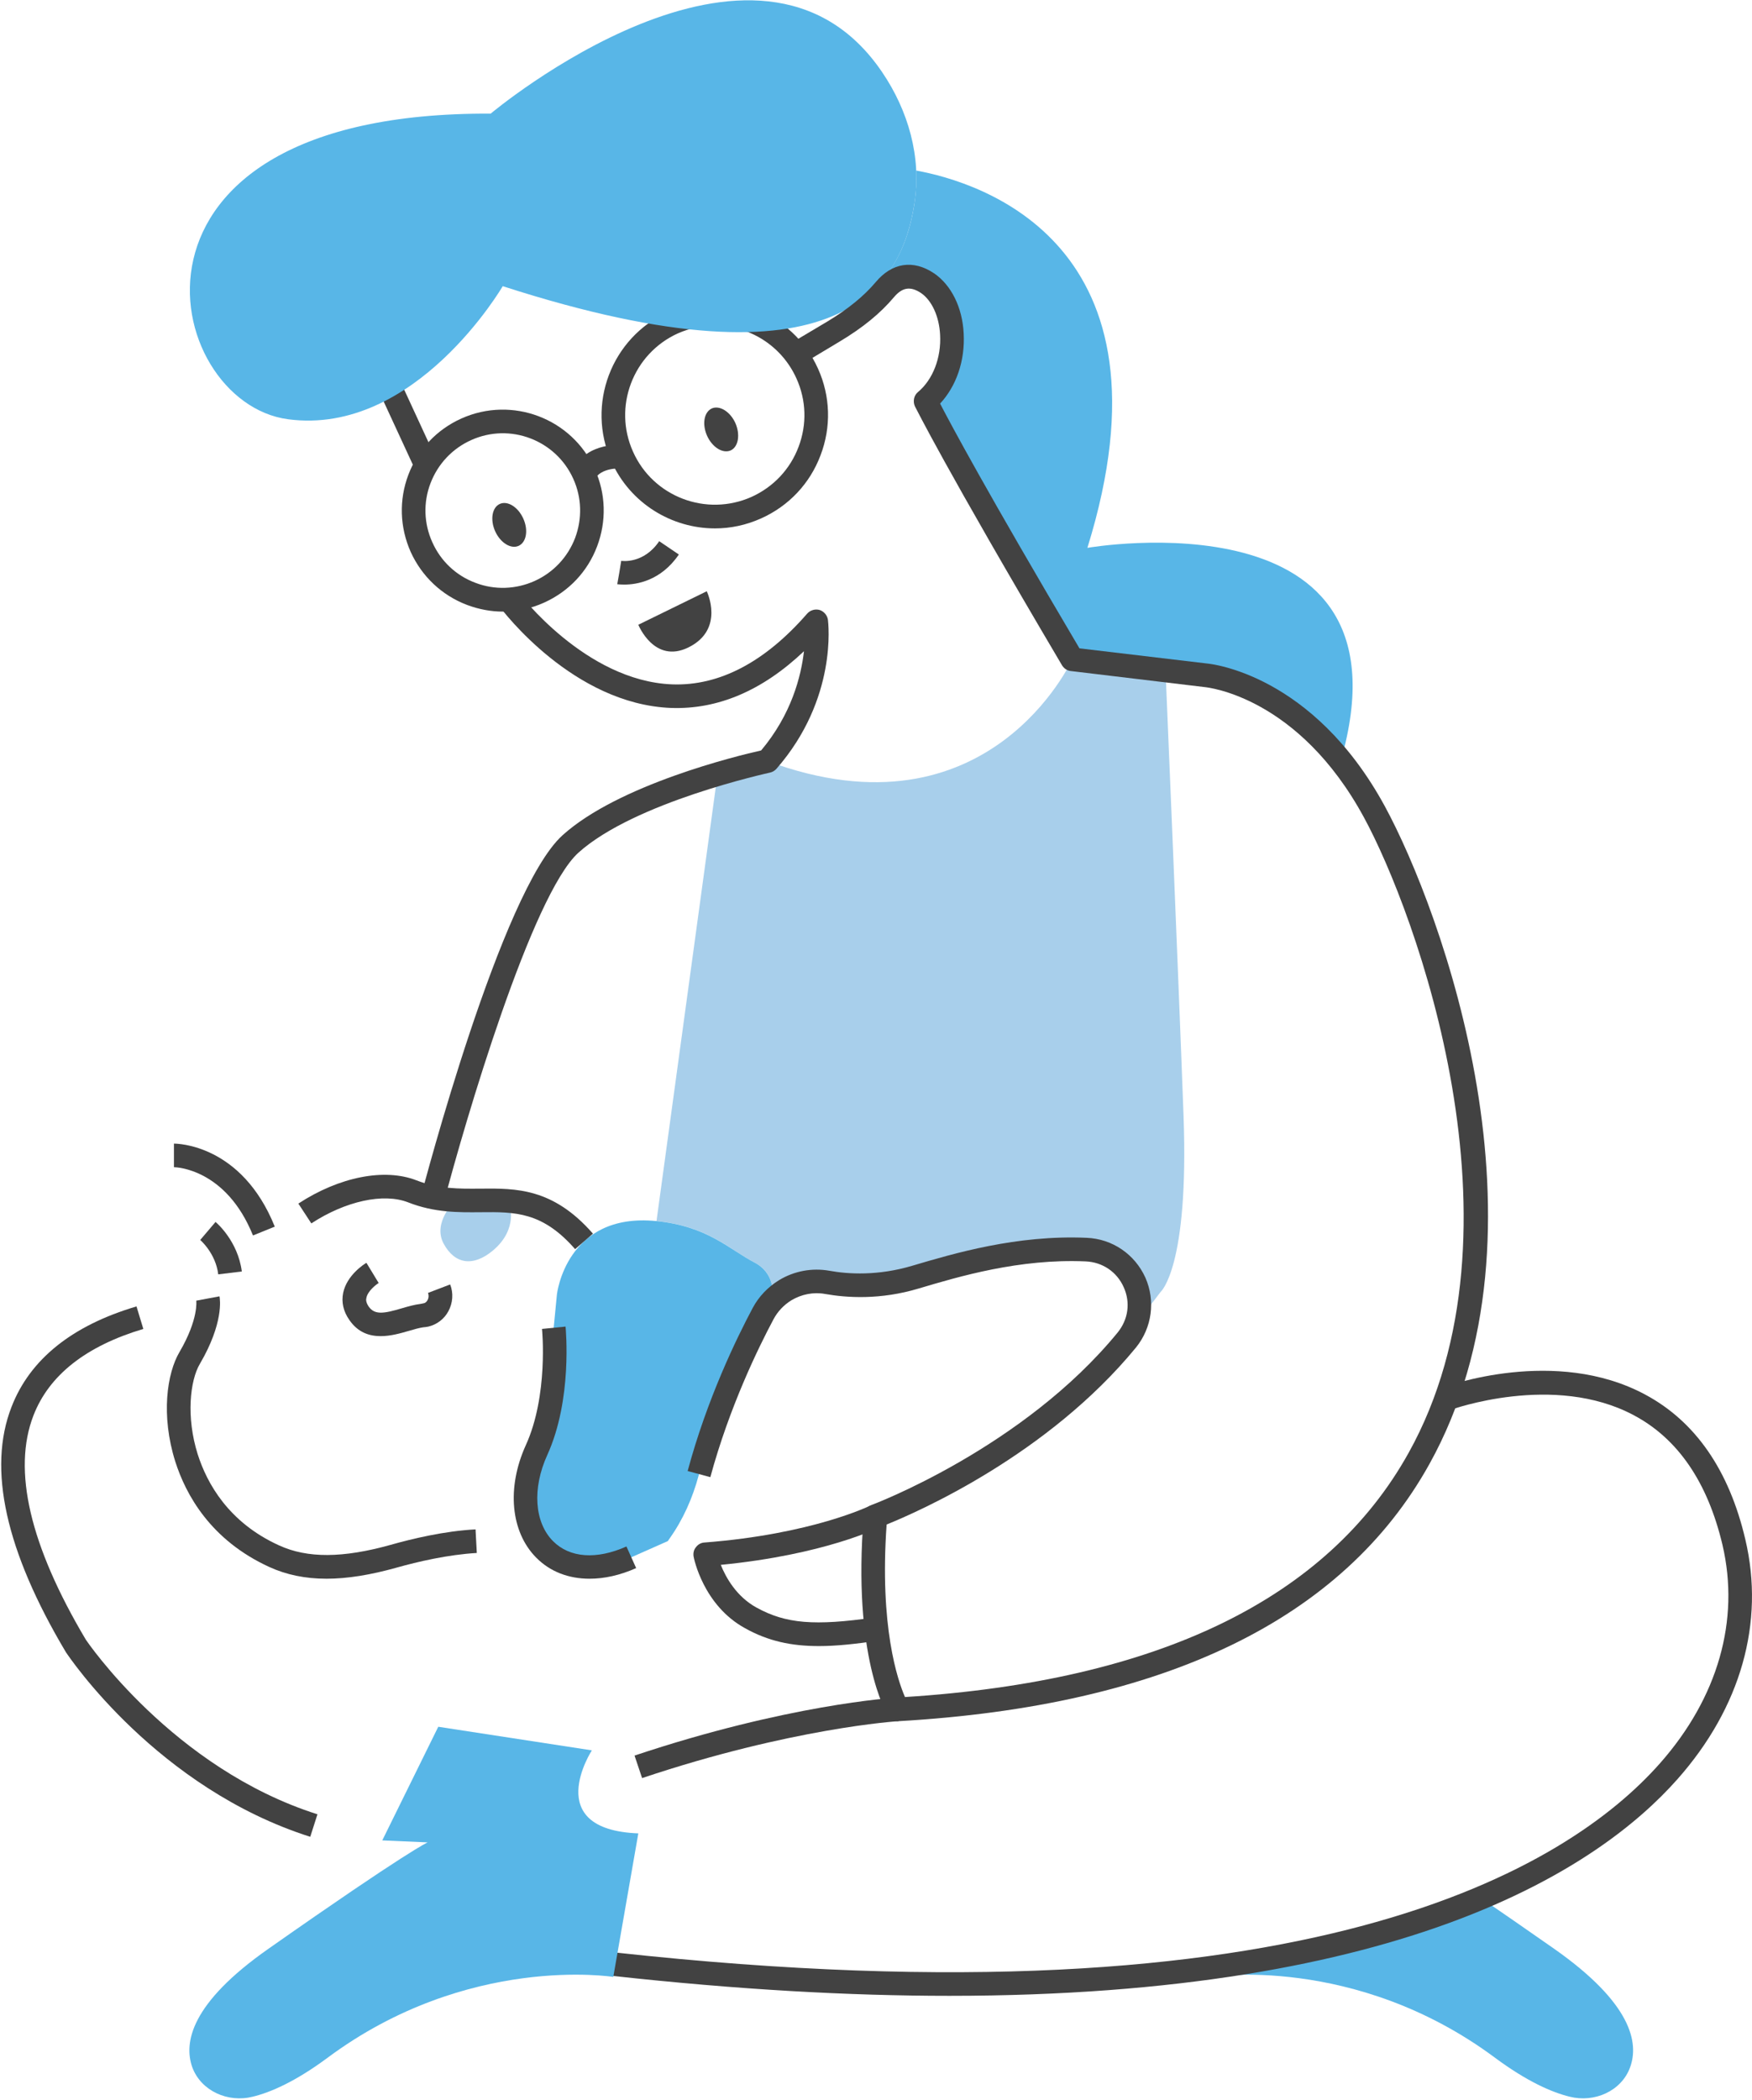 <svg version="1.2" xmlns="http://www.w3.org/2000/svg" viewBox="0 0 973 1166" width="973" height="1166">
	<title>&lt;Group&gt;</title>
	<style>
		.s0 { fill: #a8cfeb } 
		.s1 { fill: #58b6e7 } 
		.s2 { fill: #424242 } 
	</style>
	<g id="&lt;Group&gt;">
		<g id="&lt;Group&gt;">
			<g id="&lt;Group&gt;">
				<g id="&lt;Group&gt;">
					<path id="&lt;Path&gt;" class="s0" d="m657.3 619.5c-3.1-84.4-10-247.2-10-247.2l-51.8-6.2c0 0-46.2 102.1-169.3 56.5l-27.7 7.3-33.9 248.1c28.7 2.9 40.2 15.6 54.9 23.3 7.2 3.7 11 11.9 8.9 19.7 0 0 0 0.1 0 0.1 0 0 13.7-5.7 54.7-7.6 41.1-1.9 63.5-25.3 132-16.7 0 0 25.1 13.8 15.1 38.7 4.8-5.8 9.6-11.8 14.4-18.2 0 0 15.8-13.5 12.7-97.8z"/>
				</g>
			</g>
		</g>
		<g id="&lt;Group&gt;">
			<g id="&lt;Group&gt;">
				<g id="&lt;Group&gt;">
					<path id="&lt;Path&gt;" class="s1" d="m863.3 1082.2c-16.6-11.6-29.9-20.8-41-28.4-49.6 20.3-107.1 31.7-151.8 38.1l1 5.8c0 0 80.9-13 158.8 44.9 17.8 13.2 31.6 19.2 41.4 21.6 13.8 3.5 28.8-3.1 33.6-16.3 5-13.7 0.8-35.6-42-65.7z"/>
				</g>
			</g>
		</g>
		<g id="&lt;Group&gt;">
			<g id="&lt;Group&gt;">
				<g id="&lt;Group&gt;">
					<path id="&lt;Path&gt;" class="s1" d="m603.9 304.2c52.5-169.1-59.9-203.1-95.1-209.5 0.3 5.9 0 11.9-0.9 17.9-2.2 14.6-7.1 31.1-19.4 44.7 0 0 14.3-10.8 26.7 0 12.3 10.8 30.3 54-1.1 65.4 32.7 69.6 81.4 143.4 81.4 143.4l73.9 8.8c44 5.3 75.2 47.7 75.2 47.7 43.3-150.5-140.7-118.4-140.7-118.4z"/>
				</g>
			</g>
		</g>
		<g id="&lt;Group&gt;">
			<g id="&lt;Group&gt;">
				<g id="&lt;Group&gt;">
					<path id="&lt;Path&gt;" class="s2" d="m346.8 324.6c-2.3 0-3.8-0.2-4-0.2l2.3-13-1.2 6.5 1.1-6.5c0.5 0.1 12.5 1.8 21.1-10.9l10.9 7.4c-10 14.7-23.6 16.7-30.2 16.7z"/>
				</g>
			</g>
		</g>
		<g id="&lt;Group&gt;">
			<g id="&lt;Group&gt;">
				<g id="&lt;Group&gt;">
					<path id="&lt;Path&gt;" class="s2" d="m354.5 346.9l38-18.6c0 0 10.3 21.1-10.2 31.2-19 9.3-27.8-12.6-27.8-12.6z"/>
				</g>
			</g>
		</g>
		<g id="&lt;Group&gt;">
			<g id="&lt;Group&gt;">
				<g id="&lt;Group&gt;">
					<path id="&lt;Path&gt;" class="s2" d="m392.7 242c2.9 6.4 8.7 10 13.1 8.1 4.3-2 5.4-8.8 2.6-15.2-2.9-6.4-8.8-10-13.1-8.1-4.3 2-5.5 8.7-2.6 15.2z"/>
				</g>
			</g>
		</g>
		<g id="&lt;Group&gt;">
			<g id="&lt;Group&gt;">
				<g id="&lt;Group&gt;">
					<path id="&lt;Path&gt;" class="s2" d="m275 295c2.9 6.4 8.7 10 13 8.1 4.4-2 5.5-8.8 2.6-15.2-2.9-6.4-8.7-10-13-8.1-4.3 1.9-5.5 8.7-2.6 15.2z"/>
				</g>
			</g>
		</g>
		<g id="&lt;Group&gt;">
			<g id="&lt;Group&gt;">
				<g id="&lt;Group&gt;">
					<path id="&lt;Compound Path&gt;" fill-rule="evenodd" class="s2" d="m397.1 293.4c-24 0-47-13.8-57.5-37.1-14.2-31.6-0.1-68.9 31.5-83.1 31.7-14.3 69-0.1 83.2 31.5 6.9 15.3 7.4 32.4 1.4 48.1-5.9 15.7-17.6 28.1-32.9 35-8.4 3.8-17.1 5.6-25.7 5.6zm-0.2-112.6c-6.8 0-13.8 1.4-20.4 4.3-25 11.3-36.2 40.8-24.9 65.8 11.2 25 40.7 36.2 65.8 25 12.1-5.5 21.4-15.3 26.1-27.8 4.7-12.4 4.3-25.9-1.2-38-8.3-18.4-26.4-29.3-45.4-29.3z"/>
				</g>
			</g>
		</g>
		<g id="&lt;Group&gt;">
			<g id="&lt;Group&gt;">
				<g id="&lt;Group&gt;">
					<path id="&lt;Path&gt;" class="s2" d="m330.1 266.3l-11.5-6.2c7.9-14.8 26.8-13.1 27.6-13l-1.2 13.1c-0.1-0.1-11.1-0.9-14.9 6.1z"/>
				</g>
			</g>
		</g>
		<g id="&lt;Group&gt;">
			<g id="&lt;Group&gt;">
				<g id="&lt;Group&gt;">
					<path id="&lt;Compound Path&gt;" fill-rule="evenodd" class="s2" d="m279.3 339.6c-6.7 0-13.5-1.3-19.9-3.7-14-5.3-25.1-15.8-31.3-29.4-6.1-13.7-6.6-28.9-1.3-42.9 5.3-14 15.8-25.1 29.4-31.2 28.2-12.7 61.5-0.1 74.1 28.1 6.2 13.6 6.6 28.9 1.3 42.9-5.3 14-15.7 25-29.4 31.2-7.3 3.3-15.1 5-22.9 5zm-39.2-38.5c4.7 10.5 13.2 18.5 23.9 22.5 10.7 4.1 22.4 3.7 32.9-1 10.4-4.7 18.4-13.2 22.5-23.9 4-10.7 3.7-22.4-1-32.8-9.7-21.6-35.2-31.3-56.8-21.5-10.4 4.7-18.4 13.2-22.5 23.9-4.1 10.7-3.7 22.4 1 32.8z"/>
				</g>
			</g>
		</g>
		<g id="&lt;Group&gt;">
			<g id="&lt;Group&gt;">
				<g id="&lt;Group&gt;">
					<path id="&lt;Path&gt;" class="s2" d="m230.7 261.1l-24.3-52.6 11.9-5.5 24.3 52.6z"/>
				</g>
			</g>
		</g>
		<g id="&lt;Group&gt;">
			<g id="&lt;Group&gt;">
				<g id="&lt;Group&gt;">
					<path id="&lt;Path&gt;" class="s2" d="m246.3 668.4l-12.7-3.3c1.8-7 44.8-170.6 78.8-201.3 31.1-28.1 97.2-44.2 110.3-47.1 16.9-20.1 22.2-41.2 23.8-55.1-23.1 21.9-47.8 32.4-73.8 31.5-54.4-2.1-93.5-54-95.2-56.2l10.6-7.8c0.3 0.5 37.1 49 85.1 50.9 26.2 1 51.6-12.3 75.1-39.3 1.7-1.9 4.4-2.7 6.9-2 2.4 0.8 4.2 2.9 4.6 5.4 0.2 1.8 5.4 43.9-28.6 82.8-1 1.1-2.2 1.8-3.6 2.1-0.7 0.2-75.1 16.3-106.4 44.5-25.8 23.4-62.8 148.6-74.9 194.9z"/>
				</g>
			</g>
		</g>
		<g id="&lt;Group&gt;">
			<g id="&lt;Group&gt;">
				<g id="&lt;Group&gt;">
					<path id="&lt;Path&gt;" class="s2" d="m527.1 1108.2c-55.2 0-117.3-3.4-187.2-11.1l1.4-13c386.8 42.4 529.7-47.5 580.5-104.9 32.3-36.5 44.6-79.6 34.8-121.4-8.2-34.7-24.7-58.9-49.1-71.9-44.5-23.9-101.5-3.2-102.1-3l-4.6-12.3c2.6-1 63-23 112.8 3.7 27.9 14.9 46.7 42 55.7 80.5 10.9 46.1-2.5 93.4-37.7 133.1-43.1 48.7-149.9 120.3-404.5 120.3z"/>
				</g>
			</g>
		</g>
		<g id="&lt;Group&gt;">
			<g id="&lt;Group&gt;">
				<g id="&lt;Group&gt;">
					<path id="&lt;Path&gt;" class="s2" d="m172.3 1019.9c-84.9-27-133.6-99.4-135.7-102.5-33.5-56.2-43.6-101.9-30.2-136.2 10.2-26.4 33.6-45.2 69.4-55.8l3.8 12.5c-31.8 9.5-52.3 25.6-61 48-11.8 30.4-2 72.3 29.1 124.6 0.3 0.4 48.2 71.4 128.6 96.9z"/>
				</g>
			</g>
		</g>
		<g id="&lt;Group&gt;">
			<g id="&lt;Group&gt;">
				<g id="&lt;Group&gt;">
					<path id="&lt;Path&gt;" class="s1" d="m279.2 158.9c0 0-48.5 83.3-119.2 73.9-70.7-9.3-107.1-170.8 112.5-169.7 0 0 148.6-124.8 217.5-22.9 14.4 21.3 21.8 46.9 17.9 72.4-6.8 44.8-38.7 107.7-228.7 46.3z"/>
				</g>
			</g>
		</g>
		<g id="&lt;Group&gt;">
			<g id="&lt;Group&gt;">
				<g id="&lt;Group&gt;">
					<path id="&lt;Path&gt;" class="s2" d="m356.6 987.3l-4.2-12.5c84.7-28.3 143.4-32.1 145.9-32.2l0.7 13.1c-0.5 0-59.5 3.8-142.4 31.6z"/>
				</g>
			</g>
		</g>
		<g id="&lt;Group&gt;">
			<g id="&lt;Group&gt;">
				<g id="&lt;Group&gt;">
					<path id="&lt;Path&gt;" class="s1" d="m243.4 958.8l85.3 13.1c0 0-28.6 44 25.8 46.1l-13.9 79.7c0 0-80.8-13-158.7 44.9-17.8 13.2-31.6 19.2-41.5 21.6-13.7 3.5-28.7-3.1-33.6-16.3-4.9-13.7-0.8-35.6 42.1-65.7 77.9-54.7 88.6-59.2 88.6-59.2l-25.2-1.1z"/>
				</g>
			</g>
		</g>
		<g id="&lt;Group&gt;">
			<g id="&lt;Group&gt;">
				<g id="&lt;Group&gt;">
					<path id="&lt;Path&gt;" class="s1" d="m370.9 855.7l0.8-1.2c7.6-10.6 12.9-22.6 16.3-35.2 14.5-54.4 40.4-98.2 40.4-98.2 2.1-7.9-1.7-16-8.9-19.8-14.8-7.7-26.3-20.4-55.1-23.3-50-4.9-55.1 40.7-55.1 40.7l-1.8 18.6c0 0 3.9 38.3-9.5 68-19.2 42 8.3 79.1 52.6 59.4z"/>
				</g>
			</g>
		</g>
		<g id="&lt;Group&gt;">
			<g id="&lt;Group&gt;">
				<g id="&lt;Group&gt;">
					<path id="&lt;Path&gt;" class="s2" d="m498.6 955.7c-2.2 0-4.3-1.2-5.5-3.1-0.8-1.3-19.8-33.1-13.4-111.2 0.2-2.6 1.8-4.8 4.2-5.7 0.9-0.3 84.3-31.7 136.8-95.8 5.9-7.3 7.2-16.6 3.4-25.1-3.8-8.6-11.8-14-21.2-14.4-36.8-1.6-70.3 8.4-92.5 15-21.5 6.5-40.2 5.2-52.1 3.1-6.4-1.2-13.1 0.1-18.8 3.5-4.2 2.6-7.6 6.2-9.9 10.5-8.6 16.1-24.6 49-35.1 87.7l-12.6-3.4c10.7-39.9 27.2-73.8 36.1-90.5 3.4-6.4 8.5-11.7 14.7-15.5 8.4-5.1 18.4-6.9 27.9-5.2 10.5 1.9 27 2.9 46.1-2.8 23-6.8 57.9-17.2 96.8-15.5 14.3 0.6 26.7 9.1 32.6 22.1 5.7 12.9 3.7 27.8-5.2 38.8-48.9 59.6-120.7 91.1-138.5 98.3-4 56.7 6.1 86.4 10.2 95.8 140.5-8.9 234.6-54.5 279.7-135.6 69-123.9 3.6-300.6-24.8-352.8-36.3-66.9-86.5-72.2-88.6-72.4l-74.2-8.9c-2-0.2-3.8-1.4-4.9-3.2-65.9-111.5-81-142.6-81.7-143.8-1.2-2.7-0.6-6 1.7-7.9 8.3-6.9 13-19.1 12.3-31.8-0.5-10.2-4.6-19.1-10.6-23.2-5.9-3.9-10.4-3.2-15.1 2.4-7.5 8.9-17.3 16.9-30 24.5l-18.5 11.1-6.7-11.3 18.5-11c11.4-6.9 20.1-14 26.6-21.7 9.1-10.9 20.9-12.7 32.5-4.9 9.5 6.5 15.7 18.9 16.4 33.4 0.8 15-4 29.1-13.1 38.9 6 11.6 26 49 77.4 135.9l70.7 8.4c2.2 0.2 58.9 5.8 98.9 79.3 31.3 57.6 96.8 235.7 24.7 365.3-47.9 86.2-147.1 134.2-294.8 142.7q-0.2 0-0.4 0z"/>
				</g>
			</g>
		</g>
		<g id="&lt;Group&gt;">
			<g id="&lt;Group&gt;">
				<g id="&lt;Group&gt;">
					<path id="&lt;Path&gt;" class="s2" d="m140.5 686c-15-37.1-42.7-37.9-43.9-37.9v-13.1c1.8 0 37.6 0.4 56 46.1z"/>
				</g>
			</g>
		</g>
		<g id="&lt;Group&gt;">
			<g id="&lt;Group&gt;">
				<g id="&lt;Group&gt;">
					<path id="&lt;Path&gt;" class="s2" d="m121.2 707.6c-1.4-11.7-9.9-19-10-19.1l8.5-10c0.5 0.4 12.4 10.5 14.6 27.5z"/>
				</g>
			</g>
		</g>
		<g id="&lt;Group&gt;">
			<g id="&lt;Group&gt;">
				<g id="&lt;Group&gt;">
					<path id="&lt;Path&gt;" class="s2" d="m181.3 876.6c-11.8 0-22.3-2.2-31.7-6.5-32.6-14.9-46.4-40.1-52.3-58.7-8-25.5-4.6-48.9 2.4-60.7 10.7-18.3 9.3-28.4 9.3-28.5l12.9-2.4c0.3 1.5 2.4 14.8-10.9 37.5-5.5 9.3-7.7 29.6-1.2 50.2 5.1 16 17 37.8 45.2 50.6 15.7 7.2 35.4 7.1 61.9-0.3 12-3.4 30-7.7 47.2-8.6l0.7 13.1c-16 0.9-33 4.9-44.4 8.1-14.6 4.1-27.5 6.2-39.1 6.2z"/>
				</g>
			</g>
		</g>
		<g id="&lt;Group&gt;">
			<g id="&lt;Group&gt;">
				<g id="&lt;Group&gt;">
					<path id="&lt;Path&gt;" class="s2" d="m327.4 876.6c-11.6 0-21.9-3.9-29.6-11.7-14.2-14.3-16.5-38.8-5.8-62.4 12.6-27.6 9.1-64.2 9-64.6l13.1-1.3c0.1 1.6 3.9 40.5-10.2 71.4-8.4 18.5-7.1 37.3 3.2 47.7 9.3 9.4 24.2 10.4 40.8 3l5.4 12c-9 4-17.7 5.9-25.9 5.9z"/>
				</g>
			</g>
		</g>
		<g id="&lt;Group&gt;">
			<g id="&lt;Group&gt;">
				<g id="&lt;Group&gt;">
					<path id="&lt;Path&gt;" class="s0" d="m252.8 666.7c0 0-12.7 11.9-6.5 23.7 6.3 11.8 16.6 13 27.4 4 14.4-12 9.2-25.9 9.2-25.9"/>
				</g>
			</g>
		</g>
		<g id="&lt;Group&gt;">
			<g id="&lt;Group&gt;">
				<g id="&lt;Group&gt;">
					<path id="&lt;Path&gt;" class="s2" d="m319.4 693.6c-18.2-20.8-33.3-20.7-52.6-20.5-12 0.1-25.5 0.3-40.2-5.5-13.7-5.3-34.7-0.7-53.7 11.7l-7.2-11c22.8-14.9 47.9-19.8 65.6-12.9 12.4 4.8 23.5 4.7 35.4 4.6 19.9-0.2 40.4-0.4 62.6 25z"/>
				</g>
			</g>
		</g>
		<g id="&lt;Group&gt;">
			<g id="&lt;Group&gt;">
				<g id="&lt;Group&gt;">
					<path id="&lt;Path&gt;" class="s2" d="m211.4 741.9c-6.3 0-12.6-2-17.4-9-3.3-4.7-4.5-9.9-3.4-15.1 2.1-9.9 11.8-16 12.9-16.6l6.8 11.2-3.4-5.6 3.4 5.6c-1.5 0.9-6.1 4.5-6.8 8.2-0.3 1-0.3 2.5 1.2 4.8 3.4 4.9 8.5 4 18.6 1 3.4-1 7-2 10.3-2.4q0.8-0.1 1.5-0.3c1.3-0.2 2-1.1 2.4-1.9 0.6-1.1 0.7-2.6 0.2-3.9l12.3-4.7c1.9 4.8 1.5 10.3-1 14.9-2.3 4.3-6.4 7.4-11.1 8.5q-1.4 0.3-2.9 0.4c-2.1 0.3-5 1.1-8 2-4.5 1.3-10 2.9-15.6 2.9z"/>
				</g>
			</g>
		</g>
		<g id="&lt;Group&gt;">
			<g id="&lt;Group&gt;">
				<g id="&lt;Group&gt;">
					<path id="&lt;Path&gt;" class="s2" d="m454.8 914c-15.2 0-28.1-2.7-41-9.9-23.2-12.7-28.4-38.7-28.6-39.8-0.3-1.9 0.1-3.8 1.3-5.2 1.1-1.5 2.8-2.5 4.7-2.6 59.8-4.6 91.7-20.3 92.1-20.5l5.9 11.7c-1.4 0.7-31.5 15.6-88.9 21.2 2.8 7 8.7 17.6 19.8 23.7 16.3 9 32.2 10.3 65.7 5.5l1.9 12.9c-12.4 1.8-23.1 3-32.9 3z"/>
				</g>
			</g>
		</g>
	</g>
</svg>